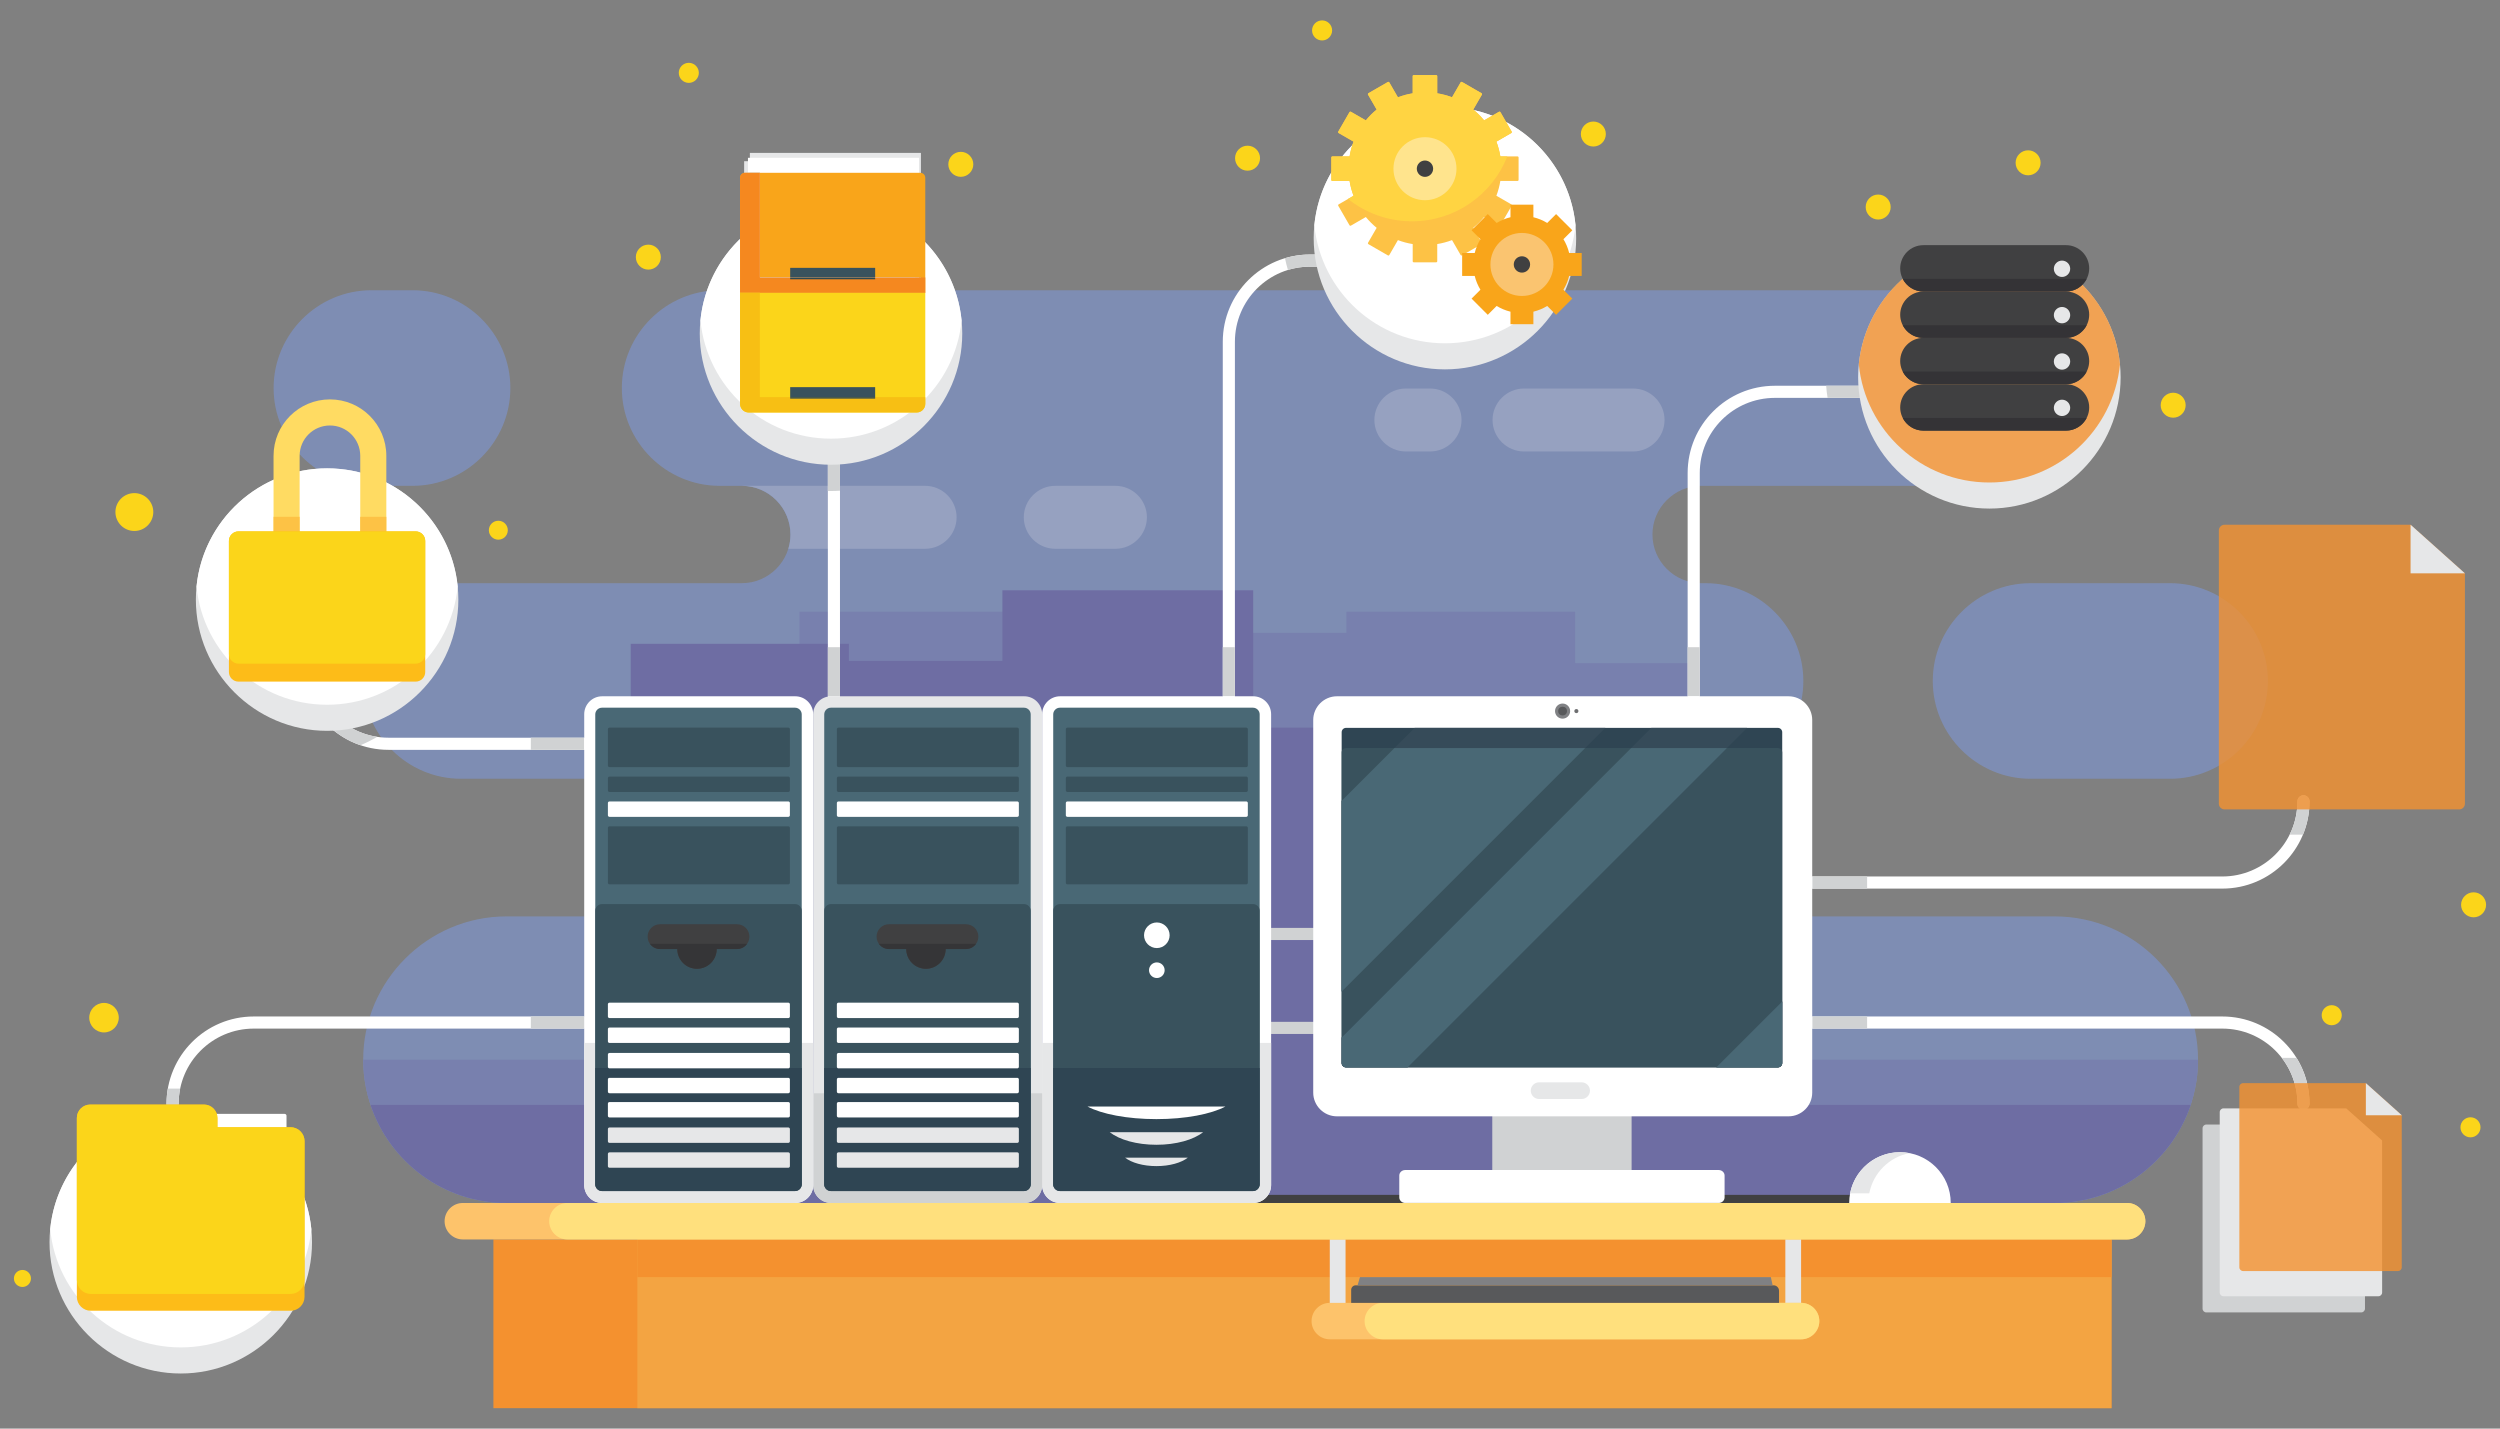 <?xml version="1.0" encoding="utf-8"?>
<!-- Generator: Adobe Illustrator 16.0.0, SVG Export Plug-In . SVG Version: 6.00 Build 0)  -->
<!DOCTYPE svg PUBLIC "-//W3C//DTD SVG 1.1//EN" "http://www.w3.org/Graphics/SVG/1.1/DTD/svg11.dtd">
<svg version="1.1" xmlns="http://www.w3.org/2000/svg" xmlns:xlink="http://www.w3.org/1999/xlink" x="0px" y="0px" width="350px"
	 height="200px" viewBox="0 0 350 200" enable-background="new 0 0 350 200" xml:space="preserve">
<rect x="0" y="0" width="350" height="200" fill="#808080" stroke="none"/>
<g id="BACKGROUND">
</g>
<g id="OBJECTS">
	<g>
		<path fill-rule="evenodd" clip-rule="evenodd" fill="#7E8DB3" d="M238.157,81.645c-3.747,0-6.813-3.066-6.813-6.814l0,0
			c0-3.747,3.066-6.814,6.813-6.814h36.833c7.531,0,13.69-6.161,13.69-13.691l0,0c0-7.53-6.159-13.691-13.69-13.691H100.749
			c-7.53,0-13.691,6.161-13.691,13.691l0,0c0,7.53,6.161,13.691,13.691,13.691h3.104c3.748,0,6.814,3.067,6.814,6.814l0,0
			c0,3.748-3.066,6.814-6.814,6.814H64.538c-7.53,0-13.691,6.162-13.691,13.691l0,0c0,7.53,6.161,13.691,13.691,13.691h21.58
			c5.299,0,9.634,4.336,9.634,9.634l0,0c0,5.299-4.335,9.635-9.634,9.635H70.907c-11.033,0-20.061,9.026-20.061,20.061l0,0
			c0,11.033,9.027,20.061,20.061,20.061h216.757c11.034,0,20.061-9.027,20.061-20.061l0,0c0-11.034-9.026-20.061-20.061-20.061
			h-62.146c-5.298,0-9.634-4.336-9.634-9.635l0,0c0-5.298,4.336-9.634,9.634-9.634h13.258c7.53,0,13.691-6.161,13.691-13.691l0,0
			c0-7.529-6.161-13.691-13.691-13.691H238.157z"/>
		<path fill-rule="evenodd" clip-rule="evenodd" fill="#96A1C0" d="M103.856,68.016c3.746,0.001,6.812,3.067,6.812,6.814l0,0
			c0,0.694-0.105,1.366-0.301,1.999h19.151c2.423,0,4.405-1.983,4.405-4.407l0,0c0-2.423-1.982-4.406-4.405-4.406h-25.659H103.856
			L103.856,68.016z M147.737,68.016h8.424c2.424,0,4.406,1.983,4.406,4.406l0,0c0,2.424-1.983,4.407-4.406,4.407h-8.424
			c-2.423,0-4.406-1.983-4.406-4.407l0,0C143.331,69.999,145.313,68.016,147.737,68.016z"/>
		<path fill-rule="evenodd" clip-rule="evenodd" fill="#7880AE" d="M111.923,85.631h40.299v39.875h-40.299V85.631L111.923,85.631z
			 M50.847,148.356c0,11.033,9.027,20.061,20.061,20.061h216.757c11.034,0,20.061-9.027,20.061-20.061H50.847L50.847,148.356z
			 M220.521,92.842h17.446v29.519h-17.446v5.903h-28v5.302h-21.332V88.6h17.303v-2.969h32.029V92.842z"/>
		<rect x="69.077" y="173.521" fill-rule="evenodd" clip-rule="evenodd" fill="#F4912F" width="226.53" height="23.623"/>
		<rect x="89.228" y="173.521" fill-rule="evenodd" clip-rule="evenodd" fill="#F3A442" width="206.38" height="23.623"/>
		<rect x="89.228" y="173.521" fill-rule="evenodd" clip-rule="evenodd" fill="#F4912F" width="206.38" height="5.277"/>
		<path fill-rule="evenodd" clip-rule="evenodd" fill="#FFFFFF" d="M311.119,122.708c2.903,0,5.534-1.178,7.438-3.082
			c1.904-1.903,3.082-4.533,3.082-7.439c0-0.467,0.379-0.848,0.848-0.848s0.849,0.381,0.849,0.848c0,3.375-1.367,6.429-3.578,8.64
			s-5.266,3.578-8.639,3.578h-82.468c-0.468,0-0.849-0.379-0.849-0.848s0.381-0.849,0.849-0.849H311.119z"/>
		<rect x="253.711" y="122.708" fill-rule="evenodd" clip-rule="evenodd" fill="#D0D2D3" width="7.684" height="1.696"/>
		<path fill-rule="evenodd" clip-rule="evenodd" fill="#D0D2D3" d="M320.55,116.854c0.697-1.406,1.09-2.991,1.09-4.668
			c0-0.467,0.379-0.848,0.848-0.848s0.849,0.381,0.849,0.848c0,1.653-0.329,3.23-0.924,4.668H320.55z"/>
		<path fill-rule="evenodd" clip-rule="evenodd" fill="#FFFFFF" d="M311.119,142.307c3.373,0,6.428,1.367,8.639,3.578
			s3.578,5.266,3.578,8.639c0,0.47-0.38,0.849-0.849,0.849s-0.848-0.379-0.848-0.849c0-2.904-1.178-5.536-3.082-7.438
			s-4.535-3.082-7.438-3.082h-82.468c-0.468,0-0.849-0.379-0.849-0.848s0.381-0.849,0.849-0.849H311.119z"/>
		<rect x="253.711" y="142.307" fill-rule="evenodd" clip-rule="evenodd" fill="#D0D2D3" width="7.684" height="1.696"/>
		<path fill-rule="evenodd" clip-rule="evenodd" fill="#D0D2D3" d="M321.515,148.104c1.154,1.865,1.821,4.065,1.821,6.42
			c0,0.47-0.38,0.849-0.849,0.849s-0.848-0.379-0.848-0.849c0-2.417-0.816-4.643-2.187-6.42H321.515z"/>
		<path fill-rule="evenodd" clip-rule="evenodd" fill="#7E8DB3" d="M284.279,109.027h19.541c7.531,0,13.692-6.161,13.692-13.691l0,0
			c0-7.529-6.161-13.691-13.692-13.691h-19.541c-7.529,0-13.69,6.162-13.69,13.691l0,0
			C270.589,102.866,276.75,109.027,284.279,109.027z"/>
		<path fill-rule="evenodd" clip-rule="evenodd" fill="#6E6DA3" d="M51.876,154.684c2.665,7.957,10.206,13.733,19.031,13.733h17.392
			h80.882l0,0h39.311l0,0h79.173c8.824,0,16.366-5.776,19.032-13.733h-98.205v-52.816H175.45V82.635h-35.115v9.898h-21.493v-2.404
			H88.299v64.555H51.876z"/>
		<path fill-rule="evenodd" clip-rule="evenodd" fill="#7E8DB3" d="M51.995,68.016h5.765c7.53,0,13.691-6.161,13.691-13.691l0,0
			c0-7.53-6.161-13.691-13.691-13.691h-5.765c-7.53,0-13.69,6.161-13.69,13.691l0,0C38.305,61.854,44.465,68.016,51.995,68.016z"/>
		<rect x="176.929" y="129.907" fill-rule="evenodd" clip-rule="evenodd" fill="#D0D2D3" width="8.854" height="1.697"/>
		<rect x="176.929" y="143.058" fill-rule="evenodd" clip-rule="evenodd" fill="#D0D2D3" width="8.854" height="1.697"/>
		<path fill-rule="evenodd" clip-rule="evenodd" fill="#E6E7E8" d="M25.308,192.291c10.119,0,18.374-8.256,18.374-18.375
			c0-10.12-8.255-18.373-18.374-18.373s-18.374,8.253-18.374,18.373C6.934,184.035,15.188,192.291,25.308,192.291z"/>
		<path fill-rule="evenodd" clip-rule="evenodd" fill="#FFFFFF" d="M25.308,155.543c9.531,0,17.367,7.258,18.283,16.548
			c-0.916,9.29-8.752,16.547-18.283,16.547S7.94,181.381,7.024,172.091C7.94,162.801,15.776,155.543,25.308,155.543z"/>
		<path fill-rule="evenodd" clip-rule="evenodd" fill="#FFFFFF" d="M248.488,54.006h30.591c0.469,0,0.848,0.38,0.848,0.849
			c0,0.468-0.379,0.849-0.848,0.849h-30.591c-2.904,0-5.535,1.178-7.438,3.081s-3.082,4.534-3.082,7.438v56.138
			c0,0.469-0.38,0.848-0.849,0.848s-0.849-0.379-0.849-0.848V66.223c0-3.373,1.368-6.427,3.58-8.638
			C242.06,55.374,245.114,54.006,248.488,54.006z"/>
		<path fill-rule="evenodd" clip-rule="evenodd" fill="#D0D2D3" d="M255.662,54.006h23.417c0.469,0,0.848,0.38,0.848,0.849
			c0,0.468-0.379,0.849-0.848,0.849h-23.216C255.771,55.146,255.703,54.579,255.662,54.006z"/>
		<rect x="236.271" y="90.606" fill-rule="evenodd" clip-rule="evenodd" fill="#D0D2D3" width="1.697" height="6.874"/>
		<path fill-rule="evenodd" clip-rule="evenodd" fill="#FFFFFF" d="M172.887,103.986c0,0.47-0.382,0.849-0.85,0.849
			c-0.469,0-0.848-0.379-0.848-0.849V47.85c0-3.373,1.367-6.428,3.578-8.639s5.266-3.578,8.639-3.578h14.371
			c0.468,0,0.848,0.38,0.848,0.848c0,0.469-0.38,0.849-0.848,0.849h-14.371c-2.905,0-5.535,1.178-7.439,3.081
			c-1.903,1.903-3.08,4.534-3.08,7.439V103.986z"/>
		<path fill-rule="evenodd" clip-rule="evenodd" fill="#D0D2D3" d="M179.896,36.144c1.111-0.333,2.291-0.511,3.51-0.511h14.371
			c0.468,0,0.848,0.38,0.848,0.848c0,0.469-0.38,0.849-0.848,0.849h-14.371c-1.076,0-2.117,0.162-3.096,0.463
			C180.148,37.253,180.01,36.703,179.896,36.144z"/>
		<rect x="171.189" y="90.606" fill-rule="evenodd" clip-rule="evenodd" fill="#D0D2D3" width="1.697" height="6.874"/>
		<path fill-rule="evenodd" clip-rule="evenodd" fill="#FFFFFF" d="M117.597,103.704c0,0.469-0.38,0.849-0.849,0.849
			s-0.849-0.38-0.849-0.849V56.192c0-0.469,0.38-0.849,0.849-0.849s0.849,0.38,0.849,0.849V103.704z"/>
		<path fill-rule="evenodd" clip-rule="evenodd" fill="#D0D2D3" d="M115.899,68.735V56.192c0-0.469,0.38-0.849,0.849-0.849
			s0.849,0.38,0.849,0.849v12.506c-0.415,0.027-0.834,0.043-1.256,0.043C116.193,68.741,116.046,68.739,115.899,68.735z"/>
		<rect x="115.899" y="90.606" fill-rule="evenodd" clip-rule="evenodd" fill="#D0D2D3" width="1.697" height="6.874"/>
		<path fill-rule="evenodd" clip-rule="evenodd" fill="#FFFFFF" d="M54.389,104.977c-3.373,0-6.428-1.367-8.639-3.578
			s-3.578-5.266-3.578-8.64c0-0.468,0.38-0.849,0.849-0.849c0.468,0,0.848,0.381,0.848,0.849c0,2.905,1.178,5.536,3.082,7.438
			c1.903,1.905,4.534,3.082,7.438,3.082H101.9c0.469,0,0.849,0.38,0.849,0.85c0,0.469-0.38,0.848-0.849,0.848H54.389z"/>
		<path fill-rule="evenodd" clip-rule="evenodd" fill="#D0D2D3" d="M50.459,104.33c-1.793-0.608-3.399-1.622-4.709-2.932
			c-2.211-2.211-3.578-5.266-3.578-8.64c0-0.468,0.38-0.849,0.849-0.849c0.468,0,0.848,0.381,0.848,0.849
			c0,2.905,1.178,5.536,3.082,7.438c1.55,1.552,3.583,2.62,5.854,2.964C52.055,103.604,51.271,103.995,50.459,104.33z"/>
		<rect x="74.317" y="103.279" fill-rule="evenodd" clip-rule="evenodd" fill="#D0D2D3" width="7.473" height="1.697"/>
		<path fill-rule="evenodd" clip-rule="evenodd" fill="#FFFFFF" d="M98.031,142.307c0.469,0,0.848,0.38,0.848,0.849
			s-0.379,0.848-0.848,0.848H35.529c-2.904,0-5.535,1.18-7.438,3.082s-3.081,4.534-3.081,7.438c0,0.47-0.38,0.849-0.849,0.849
			s-0.849-0.379-0.849-0.849c0-3.373,1.368-6.428,3.579-8.639s5.265-3.578,8.638-3.578H98.031z"/>
		<path fill-rule="evenodd" clip-rule="evenodd" fill="#D0D2D3" d="M308.887,157.434h17.185l5.024,4.495v21.283
			c0,0.291-0.238,0.528-0.528,0.528h-21.681c-0.292,0-0.529-0.237-0.529-0.528v-25.248
			C308.357,157.672,308.595,157.434,308.887,157.434z"/>
		<path fill-rule="evenodd" clip-rule="evenodd" fill="#E6E7E8" d="M311.289,155.172h17.187l5.023,4.495v21.282
			c0,0.291-0.238,0.529-0.529,0.529h-21.681c-0.29,0-0.528-0.238-0.528-0.529V155.7C310.761,155.41,310.999,155.172,311.289,155.172
			z"/>
		<path fill-rule="evenodd" clip-rule="evenodd" fill="#E6E7E8" d="M202.291,51.713c10.119,0,18.373-8.253,18.373-18.374
			c0-10.119-8.254-18.373-18.373-18.373c-10.121,0-18.375,8.254-18.375,18.373C183.916,43.46,192.17,51.713,202.291,51.713z"/>
		<path fill-rule="evenodd" clip-rule="evenodd" fill="#FFFFFF" d="M202.291,14.966c9.53,0,17.366,7.258,18.282,16.548
			c-0.916,9.29-8.752,16.548-18.282,16.548c-9.532,0-17.368-7.258-18.284-16.548C184.923,22.224,192.759,14.966,202.291,14.966z"/>
		<rect x="186.17" y="172.604" fill-rule="evenodd" clip-rule="evenodd" fill="#E6E7E8" width="2.207" height="14.75"/>
		<rect x="249.948" y="172.604" fill-rule="evenodd" clip-rule="evenodd" fill="#E6E7E8" width="2.205" height="14.75"/>
		<rect x="165.351" y="167.279" fill-rule="evenodd" clip-rule="evenodd" fill="#404041" width="96.556" height="1.138"/>
		<path fill-rule="evenodd" clip-rule="evenodd" fill="#D0D2D3" d="M209.109,150.761h19.123c0.106,0,0.192,0.086,0.192,0.191v14.648
			c0,0.105-0.086,0.193-0.192,0.193h-19.123c-0.105,0-0.191-0.088-0.191-0.193v-14.648
			C208.918,150.847,209.004,150.761,209.109,150.761z"/>
		<path fill-rule="evenodd" clip-rule="evenodd" fill="#FFFFFF" d="M187.168,97.48h63.228c1.823,0,3.315,1.492,3.315,3.316v52.174
			c0,1.824-1.492,3.316-3.315,3.316h-63.228c-1.823,0-3.316-1.492-3.316-3.316v-52.174C183.852,98.973,185.345,97.48,187.168,97.48z
			"/>
		<path fill-rule="evenodd" clip-rule="evenodd" fill="#2F4553" d="M188.439,101.902h60.463c0.335,0,0.609,0.274,0.609,0.607v46.316
			c0,0.333-0.274,0.606-0.609,0.606h-60.463c-0.335,0-0.607-0.273-0.607-0.606V102.51
			C187.832,102.177,188.104,101.902,188.439,101.902z"/>
		<path fill-rule="evenodd" clip-rule="evenodd" fill="#364B59" d="M198.049,101.902h26.698l-36.915,36.915v-26.696L198.049,101.902
			L198.049,101.902z M231.186,101.902l-43.354,43.354v3.569c0,0.333,0.272,0.606,0.607,0.606h8.619l47.53-47.53H231.186
			L231.186,101.902z M249.512,140.211v8.615c0,0.333-0.274,0.606-0.609,0.606h-8.615L249.512,140.211z"/>
		<path fill-rule="evenodd" clip-rule="evenodd" fill="#39525D" d="M249.512,105.339v43.487c0,0.333-0.274,0.606-0.609,0.606
			h-60.463c-0.335,0-0.607-0.273-0.607-0.606v-43.487c0-0.335,0.272-0.607,0.607-0.607h60.463
			C249.237,104.731,249.512,105.004,249.512,105.339z"/>
		<path fill-rule="evenodd" clip-rule="evenodd" fill="#496875" d="M249.512,140.211v8.615c0,0.333-0.274,0.606-0.609,0.606h-8.615
			L249.512,140.211L249.512,140.211z M197.059,149.433l44.702-44.701h-13.402l-40.526,40.525v3.569c0,0.333,0.272,0.606,0.607,0.606
			H197.059L197.059,149.433z M187.832,138.817v-26.696l7.39-7.39h26.696L187.832,138.817z"/>
		<path fill-rule="evenodd" clip-rule="evenodd" fill="#FFFFFF" d="M196.729,163.804h43.886c0.455,0,0.827,0.349,0.827,0.773v3.066
			c0,0.426-0.372,0.773-0.827,0.773h-43.886c-0.456,0-0.829-0.348-0.829-0.773v-3.066
			C195.899,164.152,196.272,163.804,196.729,163.804z"/>
		<path fill-rule="evenodd" clip-rule="evenodd" fill="#E6E7E8" d="M215.475,151.524h5.952c0.642,0,1.169,0.526,1.169,1.17l0,0
			c0,0.643-0.527,1.169-1.169,1.169h-5.952c-0.643,0-1.169-0.526-1.169-1.169l0,0C214.306,152.051,214.832,151.524,215.475,151.524z
			"/>
		<circle fill-rule="evenodd" clip-rule="evenodd" fill="#808184" cx="218.762" cy="99.554" r="1.058"/>
		<circle fill-rule="evenodd" clip-rule="evenodd" fill="#6D6E70" cx="220.693" cy="99.553" r="0.286"/>
		<circle fill-rule="evenodd" clip-rule="evenodd" fill="#58595B" cx="218.762" cy="99.553" r="0.616"/>
		<path fill-rule="evenodd" clip-rule="evenodd" fill="#FFFFFF" d="M148.408,97.48h27.042c1.379,0,2.507,1.129,2.507,2.509v65.92
			c0,1.38-1.128,2.508-2.507,2.508h-27.042c-1.379,0-2.507-1.128-2.507-2.508v-65.92C145.901,98.609,147.029,97.48,148.408,97.48z"
			/>
		<path fill-rule="evenodd" clip-rule="evenodd" fill="#E6E7E8" d="M177.957,146.011v19.898c0,1.38-1.128,2.508-2.507,2.508h-27.042
			c-1.379,0-2.507-1.128-2.507-2.508v-19.898H177.957z"/>
		<path fill-rule="evenodd" clip-rule="evenodd" fill="#496875" d="M148.389,99.077h27.026c0.516,0,0.939,0.422,0.939,0.939v65.714
			c0,0.517-0.424,0.938-0.939,0.938h-27.026c-0.517,0-0.939-0.422-0.939-0.938v-65.714
			C147.449,99.499,147.872,99.077,148.389,99.077z"/>
		<path fill-rule="evenodd" clip-rule="evenodd" fill="#39525D" d="M176.354,127.509v38.301c0,0.517-0.424,0.939-0.939,0.939
			h-27.026c-0.517,0-0.939-0.423-0.939-0.939v-38.301c0-0.517,0.423-0.938,0.939-0.938h27.026
			C175.931,126.57,176.354,126.992,176.354,127.509z"/>
		<path fill-rule="evenodd" clip-rule="evenodd" fill="#2F4553" d="M176.354,149.519v16.291c0,0.517-0.424,0.939-0.939,0.939
			h-27.026c-0.517,0-0.939-0.423-0.939-0.939v-16.291H176.354z"/>
		<path fill-rule="evenodd" clip-rule="evenodd" fill="#39525D" d="M149.438,101.867h25.037c0.121,0,0.222,0.1,0.222,0.222v5.085
			c0,0.122-0.101,0.221-0.222,0.221h-25.037c-0.122,0-0.222-0.099-0.222-0.221v-5.085
			C149.217,101.967,149.316,101.867,149.438,101.867z"/>
		<path fill-rule="evenodd" clip-rule="evenodd" fill="#39525D" d="M149.438,108.721h25.037c0.121,0,0.222,0.1,0.222,0.222v1.713
			c0,0.122-0.101,0.221-0.222,0.221h-25.037c-0.122,0-0.222-0.099-0.222-0.221v-1.713
			C149.217,108.82,149.316,108.721,149.438,108.721z"/>
		<path fill-rule="evenodd" clip-rule="evenodd" fill="#39525D" d="M149.438,123.81h25.037c0.121,0,0.222-0.1,0.222-0.222v-7.682
			c0-0.122-0.101-0.221-0.222-0.221h-25.037c-0.122,0-0.222,0.099-0.222,0.221v7.682C149.217,123.71,149.316,123.81,149.438,123.81z
			"/>
		<path fill-rule="evenodd" clip-rule="evenodd" fill="#FFFFFF" d="M149.438,114.358h25.037c0.121,0,0.222-0.1,0.222-0.221v-1.713
			c0-0.122-0.101-0.222-0.222-0.222h-25.037c-0.122,0-0.222,0.1-0.222,0.222v1.713C149.217,114.259,149.316,114.358,149.438,114.358
			z"/>
		<path fill-rule="evenodd" clip-rule="evenodd" fill="#FFFFFF" d="M265.996,161.309c3.925,0,7.107,3.184,7.107,7.108h-14.217
			C258.887,164.492,262.069,161.309,265.996,161.309z"/>
		<path fill-rule="evenodd" clip-rule="evenodd" fill="#E6E7E8" d="M265.996,161.309c0.458,0,0.906,0.044,1.341,0.127
			c-2.847,0.543-5.091,2.783-5.64,5.627h-2.682C259.648,163.784,262.533,161.309,265.996,161.309z"/>
		<path fill-rule="evenodd" clip-rule="evenodd" fill="#FDC36B" d="M64.795,168.417h233.003c1.403,0,2.552,1.148,2.552,2.553l0,0
			c0,1.403-1.148,2.552-2.552,2.552H64.795c-1.403,0-2.552-1.148-2.552-2.552l0,0C62.243,169.565,63.392,168.417,64.795,168.417z"/>
		<path fill-rule="evenodd" clip-rule="evenodd" fill="#FFE07D" d="M79.438,168.417h218.359c1.403,0,2.552,1.148,2.552,2.553l0,0
			c0,1.403-1.148,2.552-2.552,2.552H79.438c-1.403,0-2.552-1.148-2.552-2.552l0,0C76.887,169.565,78.035,168.417,79.438,168.417z"/>
		<path fill-rule="evenodd" clip-rule="evenodd" fill="#FFFFFF" d="M161.956,132.73c0.987,0,1.793-0.806,1.793-1.792
			c0-0.987-0.806-1.793-1.793-1.793c-0.986,0-1.792,0.806-1.792,1.793C160.164,131.925,160.97,132.73,161.956,132.73z"/>
		<circle fill-rule="evenodd" clip-rule="evenodd" fill="#FFFFFF" cx="161.956" cy="135.83" r="1.094"/>
		<path fill-rule="evenodd" clip-rule="evenodd" fill="#E6E7E8" d="M166.299,162.069c-0.899,0.711-2.532,1.186-4.397,1.186
			c-1.864,0-3.498-0.475-4.396-1.186H166.299z"/>
		<path fill-rule="evenodd" clip-rule="evenodd" fill="#E6E7E8" d="M168.439,158.507c-1.338,1.057-3.766,1.762-6.538,1.762
			s-5.199-0.705-6.538-1.762H168.439z"/>
		<path fill-rule="evenodd" clip-rule="evenodd" fill="#FFFFFF" d="M171.56,154.912c-1.976,1.056-5.563,1.764-9.658,1.764
			s-7.682-0.708-9.657-1.764H171.56z"/>
		<path fill-rule="evenodd" clip-rule="evenodd" fill="#FDC36B" d="M186.17,182.399h65.983c1.403,0,2.552,1.148,2.552,2.552l0,0
			c0,1.403-1.149,2.552-2.552,2.552H186.17c-1.403,0-2.551-1.148-2.551-2.552l0,0C183.619,183.548,184.767,182.399,186.17,182.399z"
			/>
		<path fill-rule="evenodd" clip-rule="evenodd" fill="#FFE07D" d="M193.595,182.399h58.559c1.403,0,2.552,1.148,2.552,2.552l0,0
			c0,1.403-1.149,2.552-2.552,2.552h-58.559c-1.404,0-2.552-1.148-2.552-2.552l0,0C191.043,183.548,192.19,182.399,193.595,182.399z
			"/>
		<path fill-rule="evenodd" clip-rule="evenodd" fill="#58595B" d="M189.165,182.399h59.898v-1.691c0-0.42-0.344-0.764-0.763-0.764
			h-58.5c-0.35,0-0.636,0.286-0.636,0.637V182.399z"/>
		<polygon fill-rule="evenodd" clip-rule="evenodd" fill="#808184" points="190.395,178.799 247.918,178.799 248.173,179.944 
			190.056,179.944 		"/>
		<path opacity="0.8" fill-rule="evenodd" clip-rule="evenodd" fill="#F4912F" d="M311.441,73.461h26.037l7.61,6.811v32.246
			c0,0.441-0.359,0.802-0.801,0.802h-32.847c-0.441,0-0.802-0.36-0.802-0.802V74.263C310.64,73.822,311,73.461,311.441,73.461z"/>
		<polygon fill-rule="evenodd" clip-rule="evenodd" fill="#E6E7E8" points="345.089,80.271 337.479,80.271 337.479,73.461 		"/>
		<g>
			<path fill-rule="evenodd" clip-rule="evenodd" fill="#FDC245" d="M201.214,13.065c0.716,0.116,1.409,0.303,2.07,0.554
				l1.203-2.084c0.04-0.07,0.131-0.096,0.202-0.054l2.719,1.569c0.072,0.04,0.096,0.132,0.055,0.202l-1.204,2.087
				c0.554,0.453,1.062,0.961,1.515,1.515l2.087-1.204c0.07-0.041,0.162-0.017,0.202,0.055l1.569,2.718
				c0.041,0.071,0.017,0.162-0.054,0.203l-2.084,1.203c0.25,0.661,0.438,1.354,0.554,2.07h2.406c0.083,0,0.149,0.067,0.149,0.148
				v3.14c0,0.081-0.066,0.148-0.149,0.148h-2.407c-0.115,0.717-0.303,1.409-0.553,2.07l2.084,1.203
				c0.07,0.041,0.095,0.132,0.054,0.203l-1.569,2.719c-0.04,0.07-0.132,0.095-0.202,0.054l-2.087-1.204
				c-0.453,0.554-0.961,1.063-1.515,1.515l1.204,2.087c0.041,0.07,0.018,0.162-0.055,0.203l-2.719,1.568
				c-0.071,0.042-0.162,0.017-0.202-0.054l-1.203-2.084c-0.661,0.251-1.354,0.438-2.07,0.554v2.407c0,0.082-0.068,0.148-0.148,0.148
				h-3.14c-0.082,0-0.148-0.066-0.148-0.148V34.17c-0.717-0.116-1.41-0.303-2.07-0.554l-1.204,2.084
				c-0.04,0.07-0.132,0.096-0.203,0.054l-2.718-1.568c-0.071-0.041-0.096-0.133-0.055-0.203l1.205-2.087
				c-0.554-0.453-1.063-0.961-1.516-1.515l-2.086,1.204c-0.07,0.041-0.161,0.017-0.203-0.054l-1.569-2.719
				c-0.041-0.071-0.017-0.162,0.055-0.203l2.084-1.203c-0.252-0.66-0.439-1.354-0.554-2.07h-2.408c-0.081,0-0.148-0.067-0.148-0.148
				v-3.14c0-0.081,0.067-0.148,0.148-0.148h2.408c0.114-0.716,0.302-1.409,0.554-2.07l-2.084-1.203
				c-0.071-0.041-0.096-0.132-0.055-0.203l1.569-2.718c0.042-0.071,0.133-0.096,0.203-0.055l2.086,1.204
				c0.453-0.554,0.962-1.062,1.516-1.515l-1.205-2.087c-0.041-0.07-0.017-0.162,0.055-0.202l2.718-1.569
				c0.071-0.042,0.163-0.017,0.203,0.054l1.204,2.084c0.66-0.251,1.354-0.438,2.07-0.554v-2.407c0-0.082,0.066-0.148,0.148-0.148
				h3.14c0.08,0,0.148,0.066,0.148,0.148V13.065z"/>
			<path fill-rule="evenodd" clip-rule="evenodd" fill="#FFE48D" d="M199.496,28.029c2.43,0,4.411-1.981,4.411-4.411
				c0-2.431-1.981-4.412-4.411-4.412s-4.412,1.981-4.412,4.412C195.084,26.048,197.066,28.029,199.496,28.029z"/>
			<path fill-rule="evenodd" clip-rule="evenodd" fill="#404041" d="M199.496,24.763c0.629,0,1.145-0.515,1.145-1.145
				c0-0.631-0.516-1.146-1.145-1.146c-0.632,0-1.146,0.515-1.146,1.146C198.35,24.248,198.864,24.763,199.496,24.763z"/>
			<path fill-rule="evenodd" clip-rule="evenodd" fill="#F9A51A" d="M214.674,30.413c0.693,0.168,1.344,0.44,1.935,0.802
				l1.244-1.243l2.27,2.27l-1.244,1.243c0.361,0.591,0.636,1.241,0.802,1.934h1.757v3.209h-1.757
				c-0.168,0.692-0.44,1.344-0.802,1.935l1.244,1.243l-2.27,2.27l-1.244-1.243c-0.591,0.361-1.241,0.635-1.935,0.802v1.757h-3.208
				v-1.757c-0.692-0.168-1.343-0.44-1.935-0.802l-1.243,1.243l-2.269-2.27l1.242-1.243c-0.361-0.591-0.634-1.242-0.802-1.935h-1.758
				v-3.209h1.758c0.168-0.692,0.44-1.343,0.802-1.934l-1.242-1.243l2.269-2.27l1.243,1.243c0.592-0.361,1.242-0.634,1.935-0.802
				v-1.758h3.208V30.413z"/>
			<path fill-rule="evenodd" clip-rule="evenodd" fill="#FAC470" d="M213.071,41.435c2.43,0,4.411-1.981,4.411-4.411
				s-1.981-4.413-4.411-4.413c-2.432,0-4.413,1.983-4.413,4.413S210.64,41.435,213.071,41.435z"/>
			<circle fill-rule="evenodd" clip-rule="evenodd" fill="#404041" cx="213.071" cy="37.023" r="1.145"/>
		</g>
		<g>
			<path fill-rule="evenodd" clip-rule="evenodd" fill="#FFD442" d="M201.214,13.065c0.716,0.116,1.409,0.303,2.07,0.554
				l1.203-2.084c0.04-0.07,0.131-0.096,0.202-0.054l2.719,1.569c0.072,0.04,0.096,0.132,0.055,0.202l-1.204,2.087
				c0.554,0.453,1.062,0.961,1.515,1.515l2.087-1.204c0.07-0.041,0.162-0.017,0.202,0.055l1.569,2.718
				c0.041,0.071,0.017,0.162-0.054,0.203l-2.084,1.203c0.25,0.661,0.438,1.354,0.554,2.07h0.979
				c-2.099,5.32-7.286,9.084-13.353,9.084c-3.384,0-6.494-1.173-8.949-3.132l0.771-0.445c-0.252-0.66-0.439-1.354-0.554-2.07h-2.408
				c-0.081,0-0.148-0.067-0.148-0.148v-3.14c0-0.081,0.067-0.148,0.148-0.148h2.408c0.114-0.716,0.302-1.409,0.554-2.07
				l-2.084-1.203c-0.071-0.041-0.096-0.132-0.055-0.203l1.569-2.718c0.042-0.071,0.133-0.096,0.203-0.055l2.086,1.204
				c0.453-0.554,0.962-1.062,1.516-1.515l-1.205-2.087c-0.041-0.07-0.017-0.162,0.055-0.202l2.718-1.569
				c0.071-0.042,0.163-0.017,0.203,0.054l1.204,2.084c0.66-0.251,1.354-0.438,2.07-0.554v-2.407c0-0.082,0.066-0.148,0.148-0.148
				h3.14c0.08,0,0.148,0.066,0.148,0.148V13.065z"/>
			<circle fill-rule="evenodd" clip-rule="evenodd" fill="#FFE48D" cx="199.496" cy="23.618" r="4.412"/>
			<circle fill-rule="evenodd" clip-rule="evenodd" fill="#404041" cx="199.496" cy="23.618" r="1.145"/>
		</g>
		<path fill-rule="evenodd" clip-rule="evenodd" fill="#E6E7E8" d="M116.354,97.48h27.041c1.379,0,2.507,1.129,2.507,2.509v65.92
			c0,1.38-1.128,2.508-2.507,2.508h-27.041c-1.379,0-2.508-1.128-2.508-2.508v-65.92C113.846,98.609,114.975,97.48,116.354,97.48z"
			/>
		<path fill-rule="evenodd" clip-rule="evenodd" fill="#D0D2D3" d="M145.901,153.053v12.856c0,1.38-1.128,2.508-2.507,2.508h-27.041
			c-1.379,0-2.508-1.128-2.508-2.508v-12.856H145.901z"/>
		<path fill-rule="evenodd" clip-rule="evenodd" fill="#496875" d="M116.333,99.077h27.026c0.517,0,0.939,0.422,0.939,0.939v65.714
			c0,0.517-0.423,0.938-0.939,0.938h-27.026c-0.518,0-0.94-0.422-0.94-0.938v-65.714C115.393,99.499,115.815,99.077,116.333,99.077z
			"/>
		<path fill-rule="evenodd" clip-rule="evenodd" fill="#39525D" d="M144.299,127.509v38.301c0,0.517-0.423,0.939-0.939,0.939
			h-27.026c-0.518,0-0.94-0.423-0.94-0.939v-38.301c0-0.517,0.423-0.938,0.94-0.938h27.026
			C143.876,126.57,144.299,126.992,144.299,127.509z"/>
		<path fill-rule="evenodd" clip-rule="evenodd" fill="#2F4553" d="M144.299,149.519v16.291c0,0.516-0.422,0.938-0.937,0.939H116.33
			c-0.516-0.001-0.938-0.423-0.938-0.939v-16.291H144.299z"/>
		<path fill-rule="evenodd" clip-rule="evenodd" fill="#39525D" d="M117.383,101.867h25.036c0.122,0,0.222,0.1,0.222,0.222v5.085
			c0,0.122-0.1,0.221-0.222,0.221h-25.036c-0.121,0-0.222-0.099-0.222-0.221v-5.085
			C117.161,101.967,117.262,101.867,117.383,101.867z"/>
		<path fill-rule="evenodd" clip-rule="evenodd" fill="#39525D" d="M117.383,108.721h25.036c0.122,0,0.222,0.1,0.222,0.222v1.713
			c0,0.122-0.1,0.221-0.222,0.221h-25.036c-0.121,0-0.222-0.099-0.222-0.221v-1.713C117.161,108.82,117.262,108.721,117.383,108.721
			z"/>
		<path fill-rule="evenodd" clip-rule="evenodd" fill="#39525D" d="M117.383,123.81h25.036c0.122,0,0.222-0.1,0.222-0.222v-7.682
			c0-0.122-0.1-0.221-0.222-0.221h-25.036c-0.121,0-0.222,0.099-0.222,0.221v7.682C117.161,123.71,117.262,123.81,117.383,123.81z"
			/>
		<path fill-rule="evenodd" clip-rule="evenodd" fill="#FFFFFF" d="M117.383,114.358h25.036c0.122,0,0.222-0.1,0.222-0.221v-1.713
			c0-0.122-0.1-0.222-0.222-0.222h-25.036c-0.121,0-0.222,0.1-0.222,0.222v1.713C117.161,114.259,117.262,114.358,117.383,114.358z"
			/>
		<path fill-rule="evenodd" clip-rule="evenodd" fill="#404041" d="M132.391,132.868c0,1.523-1.234,2.759-2.757,2.759
			c-1.523,0-2.758-1.235-2.758-2.759h-2.417c-0.958,0-1.74-0.782-1.74-1.737l0,0c0-0.958,0.782-1.74,1.74-1.74h10.774
			c0.957,0,1.739,0.782,1.739,1.74l0,0c0,0.955-0.782,1.737-1.739,1.737H132.391z"/>
		<path fill-rule="evenodd" clip-rule="evenodd" fill="#353537" d="M132.391,132.868c0,1.523-1.234,2.759-2.757,2.759
			c-1.523,0-2.758-1.235-2.758-2.759h-2.417c-0.583,0-1.102-0.29-1.418-0.732h13.609c-0.315,0.442-0.834,0.732-1.417,0.732H132.391z
			"/>
		<path fill-rule="evenodd" clip-rule="evenodd" fill="#FFFFFF" d="M84.298,97.48h27.04c1.38,0,2.508,1.129,2.508,2.509v65.92
			c0,1.38-1.128,2.508-2.508,2.508h-27.04c-1.38,0-2.508-1.128-2.508-2.508v-65.92C81.79,98.609,82.918,97.48,84.298,97.48z"/>
		<path fill-rule="evenodd" clip-rule="evenodd" fill="#E6E7E8" d="M113.846,146.011v19.898c0,1.38-1.128,2.508-2.508,2.508h-27.04
			c-1.38,0-2.508-1.128-2.508-2.508v-19.898H113.846z"/>
		<path fill-rule="evenodd" clip-rule="evenodd" fill="#496875" d="M84.277,99.077h27.025c0.517,0,0.94,0.422,0.94,0.939v65.714
			c0,0.517-0.424,0.938-0.94,0.938H84.277c-0.518,0-0.94-0.422-0.94-0.938v-65.714C83.337,99.499,83.76,99.077,84.277,99.077z"/>
		<path fill-rule="evenodd" clip-rule="evenodd" fill="#39525D" d="M112.243,127.509v38.301c0,0.517-0.424,0.939-0.94,0.939H84.277
			c-0.517,0-0.94-0.423-0.94-0.939v-38.301c0-0.517,0.423-0.938,0.94-0.938h27.025C111.819,126.57,112.243,126.992,112.243,127.509z
			"/>
		<path fill-rule="evenodd" clip-rule="evenodd" fill="#2F4553" d="M112.243,149.519v16.291c0,0.517-0.424,0.939-0.94,0.939H84.277
			c-0.517,0-0.94-0.423-0.94-0.939v-16.291H112.243z"/>
		<path fill-rule="evenodd" clip-rule="evenodd" fill="#39525D" d="M85.327,101.867h25.036c0.122,0,0.222,0.1,0.222,0.222v5.085
			c0,0.122-0.1,0.221-0.222,0.221H85.327c-0.122,0-0.222-0.099-0.222-0.221v-5.085C85.105,101.967,85.205,101.867,85.327,101.867z"
			/>
		<path fill-rule="evenodd" clip-rule="evenodd" fill="#39525D" d="M85.327,108.721h25.036c0.122,0,0.222,0.1,0.222,0.222v1.713
			c0,0.122-0.1,0.221-0.222,0.221H85.327c-0.122,0-0.222-0.099-0.222-0.221v-1.713C85.105,108.82,85.205,108.721,85.327,108.721z"/>
		<path fill-rule="evenodd" clip-rule="evenodd" fill="#39525D" d="M85.327,123.81h25.036c0.122,0,0.222-0.1,0.222-0.222v-7.682
			c0-0.122-0.1-0.221-0.222-0.221H85.327c-0.122,0-0.222,0.099-0.222,0.221v7.682C85.105,123.71,85.205,123.81,85.327,123.81z"/>
		<path fill-rule="evenodd" clip-rule="evenodd" fill="#FFFFFF" d="M85.327,114.358h25.036c0.122,0,0.222-0.1,0.222-0.221v-1.713
			c0-0.122-0.1-0.222-0.222-0.222H85.327c-0.122,0-0.222,0.1-0.222,0.222v1.713C85.105,114.259,85.205,114.358,85.327,114.358z"/>
		<path fill-rule="evenodd" clip-rule="evenodd" fill="#404041" d="M100.336,132.868c0,1.523-1.234,2.759-2.758,2.759
			s-2.757-1.235-2.757-2.759h-2.419c-0.956,0-1.738-0.782-1.738-1.737l0,0c0-0.958,0.782-1.74,1.738-1.74h10.775
			c0.957,0,1.739,0.782,1.739,1.74l0,0c0,0.955-0.782,1.737-1.739,1.737H100.336z"/>
		<path fill-rule="evenodd" clip-rule="evenodd" fill="#FFFFFF" d="M117.383,140.373h25.036c0.122,0,0.222,0.1,0.222,0.221v1.714
			c0,0.122-0.1,0.222-0.222,0.222h-25.036c-0.121,0-0.222-0.1-0.222-0.222v-1.714C117.161,140.473,117.262,140.373,117.383,140.373z
			"/>
		<path fill-rule="evenodd" clip-rule="evenodd" fill="#FFFFFF" d="M117.383,146.011h25.036c0.122,0,0.222-0.1,0.222-0.221v-1.715
			c0-0.12-0.1-0.22-0.222-0.22h-25.036c-0.121,0-0.222,0.1-0.222,0.22v1.715C117.161,145.911,117.262,146.011,117.383,146.011z"/>
		<path fill-rule="evenodd" clip-rule="evenodd" fill="#FFFFFF" d="M85.327,140.373h25.036c0.122,0,0.222,0.1,0.222,0.221v1.714
			c0,0.122-0.1,0.222-0.222,0.222H85.327c-0.122,0-0.222-0.1-0.222-0.222v-1.714C85.105,140.473,85.205,140.373,85.327,140.373z"/>
		<path fill-rule="evenodd" clip-rule="evenodd" fill="#FFFFFF" d="M85.327,146.011h25.036c0.122,0,0.222-0.1,0.222-0.221v-1.715
			c0-0.12-0.1-0.22-0.222-0.22H85.327c-0.122,0-0.222,0.1-0.222,0.22v1.715C85.105,145.911,85.205,146.011,85.327,146.011z"/>
		<path fill-rule="evenodd" clip-rule="evenodd" fill="#FFFFFF" d="M117.383,147.415h25.036c0.122,0,0.222,0.101,0.222,0.221v1.713
			c0,0.123-0.1,0.222-0.222,0.222h-25.036c-0.121,0-0.222-0.099-0.222-0.222v-1.713
			C117.161,147.516,117.262,147.415,117.383,147.415z"/>
		<path fill-rule="evenodd" clip-rule="evenodd" fill="#FFFFFF" d="M117.383,153.053h25.036c0.122,0,0.222-0.1,0.222-0.221v-1.713
			c0-0.123-0.1-0.222-0.222-0.222h-25.036c-0.121,0-0.222,0.099-0.222,0.222v1.713C117.161,152.953,117.262,153.053,117.383,153.053
			z"/>
		<path fill-rule="evenodd" clip-rule="evenodd" fill="#FFFFFF" d="M85.327,147.415h25.036c0.122,0,0.222,0.101,0.222,0.221v1.713
			c0,0.123-0.1,0.222-0.222,0.222H85.327c-0.122,0-0.222-0.099-0.222-0.222v-1.713C85.105,147.516,85.205,147.415,85.327,147.415z"
			/>
		<path fill-rule="evenodd" clip-rule="evenodd" fill="#FFFFFF" d="M85.327,153.053h25.036c0.122,0,0.222-0.1,0.222-0.221v-1.713
			c0-0.123-0.1-0.222-0.222-0.222H85.327c-0.122,0-0.222,0.099-0.222,0.222v1.713C85.105,152.953,85.205,153.053,85.327,153.053z"/>
		<path fill-rule="evenodd" clip-rule="evenodd" fill="#FFFFFF" d="M117.383,156.443h25.036c0.122,0,0.222-0.1,0.222-0.222v-1.713
			c0-0.122-0.1-0.221-0.222-0.221h-25.036c-0.121,0-0.222,0.099-0.222,0.221v1.713C117.161,156.344,117.262,156.443,117.383,156.443
			z"/>
		<path fill-rule="evenodd" clip-rule="evenodd" fill="#FFFFFF" d="M85.327,156.443h25.036c0.122,0,0.222-0.1,0.222-0.222v-1.713
			c0-0.122-0.1-0.221-0.222-0.221H85.327c-0.122,0-0.222,0.099-0.222,0.221v1.713C85.105,156.344,85.205,156.443,85.327,156.443z"/>
		<path fill-rule="evenodd" clip-rule="evenodd" fill="#E6E7E8" d="M117.383,157.847h25.036c0.122,0,0.222,0.1,0.222,0.222v1.713
			c0,0.122-0.1,0.221-0.222,0.221h-25.036c-0.121,0-0.222-0.099-0.222-0.221v-1.713
			C117.161,157.946,117.262,157.847,117.383,157.847z"/>
		<path fill-rule="evenodd" clip-rule="evenodd" fill="#E6E7E8" d="M117.383,163.485h25.036c0.122,0,0.222-0.1,0.222-0.222v-1.713
			c0-0.122-0.1-0.221-0.222-0.221h-25.036c-0.121,0-0.222,0.099-0.222,0.221v1.713C117.161,163.386,117.262,163.485,117.383,163.485
			z"/>
		<path fill-rule="evenodd" clip-rule="evenodd" fill="#E6E7E8" d="M85.327,157.847h25.036c0.122,0,0.222,0.1,0.222,0.222v1.713
			c0,0.122-0.1,0.221-0.222,0.221H85.327c-0.122,0-0.222-0.099-0.222-0.221v-1.713C85.105,157.946,85.205,157.847,85.327,157.847z"
			/>
		<path fill-rule="evenodd" clip-rule="evenodd" fill="#E6E7E8" d="M85.327,163.485h25.036c0.122,0,0.222-0.1,0.222-0.222v-1.713
			c0-0.122-0.1-0.221-0.222-0.221H85.327c-0.122,0-0.222,0.099-0.222,0.221v1.713C85.105,163.386,85.205,163.485,85.327,163.485z"/>
		<path fill-rule="evenodd" clip-rule="evenodd" fill="#E6E7E8" d="M116.341,65.064c10.119,0,18.374-8.253,18.374-18.373
			s-8.255-18.374-18.374-18.374s-18.374,8.254-18.374,18.374S106.222,65.064,116.341,65.064z"/>
		<path fill-rule="evenodd" clip-rule="evenodd" fill="#FFFFFF" d="M116.341,28.317c9.531,0,17.367,7.258,18.283,16.548
			c-0.916,9.29-8.752,16.548-18.283,16.548s-17.367-7.258-18.283-16.548C98.974,35.575,106.81,28.317,116.341,28.317z"/>
		<g>
			<rect x="104.18" y="22.569" fill-rule="evenodd" clip-rule="evenodd" fill="#E6E7E8" width="23.948" height="17.504"/>
			<rect x="104.981" y="21.406" fill-rule="evenodd" clip-rule="evenodd" fill="#E6E7E8" width="23.947" height="17.503"/>
			<rect x="104.714" y="22.093" fill-rule="evenodd" clip-rule="evenodd" fill="#FFFFFF" width="23.948" height="17.503"/>
			<path fill-rule="evenodd" clip-rule="evenodd" fill="#F9A51A" d="M104.308,24.19h24.533c0.384,0,0.699,0.314,0.699,0.698v16.104
				h-25.932V24.889C103.608,24.505,103.923,24.19,104.308,24.19z"/>
			<path fill-rule="evenodd" clip-rule="evenodd" fill="#FBD51A" d="M103.608,40.969h25.932V56.54c0,0.664-0.543,1.208-1.208,1.208
				h-23.516c-0.664,0-1.208-0.544-1.208-1.208V40.969z"/>
			<rect x="110.625" y="37.499" fill-rule="evenodd" clip-rule="evenodd" fill="#39525D" width="11.897" height="1.602"/>
			<rect x="110.625" y="54.201" fill-rule="evenodd" clip-rule="evenodd" fill="#39525D" width="11.897" height="1.602"/>
		</g>
		<g>
			<polygon fill-rule="evenodd" clip-rule="evenodd" fill="#CCCFD0" points="128.128,38.849 128.128,40.073 104.181,40.073 
				104.181,24.19 106.385,24.19 106.385,38.849 			"/>
			<polygon fill-rule="evenodd" clip-rule="evenodd" fill="#CCCFD0" points="128.929,38.849 128.929,38.909 104.981,38.909 
				104.981,24.19 106.385,24.19 106.385,38.849 			"/>
			<polygon fill-rule="evenodd" clip-rule="evenodd" fill="#E4E4E4" points="128.662,38.849 128.662,39.596 104.714,39.596 
				104.714,24.19 106.385,24.19 106.385,38.849 			"/>
			<path fill-rule="evenodd" clip-rule="evenodd" fill="#F5881F" d="M104.308,24.19h2.077v14.658h23.155v2.144h-23.155h-2.776
				V24.889C103.608,24.505,103.923,24.19,104.308,24.19z"/>
			<path fill-rule="evenodd" clip-rule="evenodd" fill="#F7BF14" d="M103.608,40.969h25.932v0.023h-23.155v14.611h23.155v0.937
				c0,0.664-0.543,1.208-1.208,1.208h-21.947h-1.568c-0.664,0-1.208-0.544-1.208-1.208V40.969z"/>
			<rect x="110.625" y="38.849" fill-rule="evenodd" clip-rule="evenodd" fill="#2E4850" width="11.897" height="0.252"/>
			<rect x="110.625" y="55.604" fill-rule="evenodd" clip-rule="evenodd" fill="#2E4850" width="11.897" height="0.199"/>
		</g>
		<path opacity="0.8" fill-rule="evenodd" clip-rule="evenodd" fill="#F4912F" d="M314.034,151.64h17.187l5.023,4.494v21.285
			c0,0.29-0.238,0.528-0.529,0.528h-21.681c-0.29,0-0.528-0.238-0.528-0.528v-25.25C313.506,151.877,313.744,151.64,314.034,151.64z
			"/>
		<polygon fill-rule="evenodd" clip-rule="evenodd" fill="#E6E7E8" points="336.244,156.134 331.221,156.134 331.221,151.64 		"/>
		<path fill-rule="evenodd" clip-rule="evenodd" fill="#E6E7E8" d="M278.513,71.201c10.121,0,18.375-8.253,18.375-18.373
			s-8.254-18.374-18.375-18.374c-10.119,0-18.373,8.254-18.373,18.374S268.394,71.201,278.513,71.201z"/>
		<path opacity="0.8" fill-rule="evenodd" clip-rule="evenodd" fill="#F4912F" d="M278.513,34.454
			c9.531,0,17.367,7.258,18.284,16.548c-0.917,9.29-8.753,16.548-18.284,16.548c-9.53,0-17.366-7.258-18.282-16.548
			C261.146,41.712,268.982,34.454,278.513,34.454z"/>
		<g>
			<path fill-rule="evenodd" clip-rule="evenodd" fill="#404041" d="M269.272,53.794h19.971c1.785,0,3.245,1.46,3.245,3.245l0,0
				c0,1.785-1.46,3.245-3.245,3.245h-19.971c-1.784,0-3.245-1.46-3.245-3.245l0,0C266.027,55.254,267.488,53.794,269.272,53.794z"/>
			<path fill-rule="evenodd" clip-rule="evenodd" fill="#E6E7E8" d="M288.681,58.245c0.631,0,1.146-0.514,1.146-1.145
				c0-0.63-0.515-1.144-1.146-1.144c-0.629,0-1.144,0.514-1.144,1.144C287.537,57.731,288.052,58.245,288.681,58.245z"/>
			<path fill-rule="evenodd" clip-rule="evenodd" fill="#404041" d="M269.272,47.304h19.971c1.785,0,3.245,1.46,3.245,3.244v0.001
				c0,1.784-1.46,3.245-3.245,3.245h-19.971c-1.784,0-3.245-1.461-3.245-3.245v-0.001C266.027,48.764,267.488,47.304,269.272,47.304
				z"/>
			<path fill-rule="evenodd" clip-rule="evenodd" fill="#E6E7E8" d="M288.681,51.755c0.631,0,1.146-0.514,1.146-1.144
				c0-0.631-0.515-1.145-1.146-1.145c-0.629,0-1.144,0.514-1.144,1.145C287.537,51.241,288.052,51.755,288.681,51.755z"/>
			<path fill-rule="evenodd" clip-rule="evenodd" fill="#404041" d="M269.272,40.813h19.971c1.785,0,3.245,1.461,3.245,3.246l0,0
				c0,1.784-1.46,3.245-3.245,3.245h-19.971c-1.784,0-3.245-1.461-3.245-3.245l0,0C266.027,42.273,267.488,40.813,269.272,40.813z"
				/>
			<path fill-rule="evenodd" clip-rule="evenodd" fill="#E6E7E8" d="M288.681,45.265c0.631,0,1.146-0.515,1.146-1.144
				c0-0.631-0.515-1.145-1.146-1.145c-0.629,0-1.144,0.514-1.144,1.145C287.537,44.75,288.052,45.265,288.681,45.265z"/>
			<path fill-rule="evenodd" clip-rule="evenodd" fill="#404041" d="M269.272,34.322h19.971c1.785,0,3.245,1.46,3.245,3.245l0,0
				c0,1.785-1.46,3.245-3.245,3.245h-19.971c-1.784,0-3.245-1.46-3.245-3.245l0,0C266.027,35.782,267.488,34.322,269.272,34.322z"/>
			<path fill-rule="evenodd" clip-rule="evenodd" fill="#E6E7E8" d="M288.681,38.774c0.631,0,1.146-0.515,1.146-1.145
				s-0.515-1.145-1.146-1.145c-0.629,0-1.144,0.515-1.144,1.145S288.052,38.774,288.681,38.774z"/>
		</g>
		<g>
			<path fill-rule="evenodd" clip-rule="evenodd" fill="#343336" d="M292.135,58.509c-0.54,1.052-1.635,1.775-2.892,1.775h-19.971
				c-1.256,0-2.352-0.724-2.89-1.775H292.135z"/>
			<path fill-rule="evenodd" clip-rule="evenodd" fill="#343336" d="M292.135,52.019c-0.54,1.051-1.635,1.775-2.892,1.775h-19.971
				c-1.256,0-2.352-0.725-2.89-1.775H292.135z"/>
			<path fill-rule="evenodd" clip-rule="evenodd" fill="#343336" d="M292.135,45.528c-0.54,1.051-1.635,1.775-2.892,1.775h-19.971
				c-1.256,0-2.352-0.725-2.89-1.775H292.135z"/>
			<path fill-rule="evenodd" clip-rule="evenodd" fill="#343336" d="M292.135,39.038c-0.54,1.051-1.635,1.774-2.892,1.774h-19.971
				c-1.256,0-2.352-0.724-2.89-1.774H292.135z"/>
		</g>
		<path fill-rule="evenodd" clip-rule="evenodd" fill="#D0D2D3" d="M25.224,152.4c-0.141,0.686-0.214,1.396-0.214,2.123
			c0,0.47-0.38,0.849-0.849,0.849s-0.849-0.379-0.849-0.849c0-0.725,0.063-1.435,0.185-2.123H25.224z"/>
		<g>
			<path fill-rule="evenodd" clip-rule="evenodd" fill="#FFFFFF" d="M19.235,155.944h20.613c0.146,0,0.264,0.118,0.264,0.264v20.938
				c0,0.146-0.118,0.263-0.264,0.263H19.235c-0.146,0-0.264-0.117-0.264-0.263v-20.938C18.972,156.063,19.09,155.944,19.235,155.944
				z"/>
			<path fill-rule="evenodd" clip-rule="evenodd" fill="#FDBC18" d="M30.437,157.813h10.246c1.073,0,1.951,0.879,1.951,1.952v21.791
				c0,1.074-0.878,1.951-1.951,1.951H12.711c-1.073,0-1.952-0.877-1.952-1.951v-16.994v-4.797v-3.252
				c0-1.029,0.842-1.871,1.871-1.871h15.937c1.028,0,1.87,0.842,1.87,1.871V157.813z"/>
			<path fill-rule="evenodd" clip-rule="evenodd" fill="#FBD51A" d="M30.437,157.813h10.246c1.073,0,1.951,0.879,1.951,1.952v19.433
				c0,1.074-0.878,1.953-1.951,1.953H12.711c-1.073,0-1.952-0.879-1.952-1.953v-14.636v-4.797v-3.252
				c0-1.029,0.842-1.871,1.871-1.871h15.937c1.028,0,1.87,0.842,1.87,1.871V157.813z"/>
		</g>
		<path fill-rule="evenodd" clip-rule="evenodd" fill="#E6E7E8" d="M45.795,102.317c10.12,0,18.374-8.255,18.374-18.374
			c0-10.12-8.254-18.373-18.374-18.373c-10.119,0-18.373,8.253-18.373,18.373C27.422,94.063,35.676,102.317,45.795,102.317z"/>
		<path fill-rule="evenodd" clip-rule="evenodd" fill="#FFFFFF" d="M45.795,65.57c9.531,0,17.367,7.257,18.284,16.547
			c-0.917,9.29-8.753,16.548-18.284,16.548s-17.366-7.258-18.283-16.548C28.429,72.827,36.264,65.57,45.795,65.57z"/>
		<g>
			<path fill-rule="evenodd" clip-rule="evenodd" fill="#FFDB62" d="M54.086,63.811v11.504c0,1.009-0.817,1.826-1.826,1.826
				c-1.008,0-1.825-0.817-1.825-1.826V63.811c0-1.172-0.476-2.232-1.243-3s-1.829-1.243-3.001-1.243c-1.171,0-2.232,0.476-3,1.243
				s-1.242,1.828-1.242,3v11.504c0,1.009-0.817,1.826-1.826,1.826s-1.826-0.817-1.826-1.826V63.811c0-2.18,0.884-4.154,2.313-5.583
				s3.402-2.313,5.582-2.313c2.181,0,4.154,0.884,5.583,2.313S54.086,61.631,54.086,63.811z"/>
			<path fill-rule="evenodd" clip-rule="evenodd" fill="#FDC245" d="M54.086,72.354v2.959c0,1.01-0.817,1.827-1.826,1.827
				c-1.008,0-1.825-0.817-1.825-1.827v-2.959H54.086L54.086,72.354z M41.948,72.354v2.959c0,1.01-0.817,1.827-1.826,1.827
				s-1.826-0.817-1.826-1.827v-2.959H41.948z"/>
			<path fill-rule="evenodd" clip-rule="evenodd" fill="#FDBC18" d="M33.389,74.393h24.803c0.738,0,1.341,0.604,1.341,1.341v18.352
				c0,0.736-0.603,1.341-1.341,1.341H33.389c-0.737,0-1.341-0.604-1.341-1.341V75.733C32.048,74.996,32.651,74.393,33.389,74.393z"
				/>
			<path fill-rule="evenodd" clip-rule="evenodd" fill="#FBD51A" d="M33.389,74.393h24.803c0.738,0,1.341,0.604,1.341,1.341V91.57
				c0,0.738-0.603,1.342-1.341,1.342H33.389c-0.737,0-1.341-0.604-1.341-1.342V75.733C32.048,74.996,32.651,74.393,33.389,74.393z"
				/>
		</g>
		<rect x="74.317" y="142.307" fill-rule="evenodd" clip-rule="evenodd" fill="#D0D2D3" width="7.473" height="1.696"/>
		<path fill-rule="evenodd" clip-rule="evenodd" fill="#FBD51A" d="M90.767,37.747c0.964,0,1.75-0.785,1.75-1.749
			s-0.786-1.749-1.75-1.749c-0.963,0-1.75,0.785-1.75,1.749S89.804,37.747,90.767,37.747z"/>
		<path fill-rule="evenodd" clip-rule="evenodd" fill="#FBD51A" d="M18.81,74.337c1.461,0,2.651-1.192,2.651-2.651
			c0-1.461-1.19-2.651-2.651-2.651c-1.46,0-2.651,1.19-2.651,2.651C16.158,73.145,17.35,74.337,18.81,74.337z"/>
		<path fill-rule="evenodd" clip-rule="evenodd" fill="#FBD51A" d="M14.56,144.542c1.139,0,2.068-0.929,2.068-2.068
			s-0.93-2.068-2.068-2.068s-2.068,0.929-2.068,2.068S13.421,144.542,14.56,144.542z"/>
		<path fill-rule="evenodd" clip-rule="evenodd" fill="#FBD51A" d="M3.141,180.177c0.656,0,1.193-0.536,1.193-1.193
			c0-0.656-0.537-1.193-1.193-1.193c-0.657,0-1.193,0.537-1.193,1.193C1.947,179.641,2.483,180.177,3.141,180.177z"/>
		<path fill-rule="evenodd" clip-rule="evenodd" fill="#FBD51A" d="M134.515,24.757c0.963,0,1.749-0.786,1.749-1.75
			s-0.786-1.75-1.749-1.75c-0.965,0-1.751,0.786-1.751,1.75S133.55,24.757,134.515,24.757z"/>
		<path fill-rule="evenodd" clip-rule="evenodd" fill="#FBD51A" d="M174.657,23.896c0.963,0,1.75-0.786,1.75-1.75
			s-0.787-1.749-1.75-1.749c-0.965,0-1.749,0.785-1.749,1.749S173.692,23.896,174.657,23.896z"/>
		<path fill-rule="evenodd" clip-rule="evenodd" fill="#FBD51A" d="M262.946,30.736c0.963,0,1.75-0.786,1.75-1.75
			s-0.787-1.75-1.75-1.75c-0.964,0-1.75,0.786-1.75,1.75S261.982,30.736,262.946,30.736z"/>
		<circle fill-rule="evenodd" clip-rule="evenodd" fill="#FBD51A" cx="223.068" cy="18.765" r="1.75"/>
		<path fill-rule="evenodd" clip-rule="evenodd" fill="#FBD51A" d="M346.302,128.424c0.964,0,1.751-0.787,1.751-1.75
			c0-0.965-0.787-1.75-1.751-1.75s-1.75,0.785-1.75,1.75C344.552,127.637,345.338,128.424,346.302,128.424z"/>
		<path fill-rule="evenodd" clip-rule="evenodd" fill="#FBD51A" d="M326.441,143.535c0.774,0,1.406-0.632,1.406-1.405
			c0-0.774-0.632-1.406-1.406-1.406c-0.773,0-1.405,0.632-1.405,1.406C325.036,142.903,325.668,143.535,326.441,143.535z"/>
		<circle fill-rule="evenodd" clip-rule="evenodd" fill="#FBD51A" cx="69.767" cy="74.23" r="1.326"/>
		<path fill-rule="evenodd" clip-rule="evenodd" fill="#96A1C0" d="M213.363,54.393h15.267c2.423,0,4.406,1.983,4.406,4.407l0,0
			c0,2.423-1.983,4.406-4.406,4.406h-15.267c-2.423,0-4.406-1.983-4.406-4.406l0,0C208.957,56.376,210.94,54.393,213.363,54.393
			L213.363,54.393z M196.819,54.393h3.389c2.423,0,4.407,1.983,4.407,4.407l0,0c0,2.423-1.984,4.406-4.407,4.406h-3.389
			c-2.424,0-4.406-1.983-4.406-4.406l0,0C192.413,56.376,194.396,54.393,196.819,54.393z"/>
		<path fill-rule="evenodd" clip-rule="evenodd" fill="#353537" d="M100.336,132.868c0,1.523-1.234,2.759-2.758,2.759
			s-2.757-1.235-2.757-2.759h-2.419c-0.583,0-1.102-0.29-1.417-0.732h13.609c-0.316,0.442-0.834,0.732-1.417,0.732H100.336z"/>
		<path fill-rule="evenodd" clip-rule="evenodd" fill="#FBD51A" d="M283.935,24.543c0.963,0,1.75-0.786,1.75-1.75
			s-0.787-1.75-1.75-1.75c-0.965,0-1.75,0.786-1.75,1.75S282.97,24.543,283.935,24.543z"/>
		<path fill-rule="evenodd" clip-rule="evenodd" fill="#FBD51A" d="M304.243,58.479c0.964,0,1.75-0.785,1.75-1.749
			s-0.786-1.75-1.75-1.75c-0.963,0-1.749,0.786-1.749,1.75S303.28,58.479,304.243,58.479z"/>
		<circle fill-rule="evenodd" clip-rule="evenodd" fill="#FBD51A" cx="185.093" cy="4.26" r="1.405"/>
		<path fill-rule="evenodd" clip-rule="evenodd" fill="#FBD51A" d="M96.432,11.604c0.774,0,1.406-0.631,1.406-1.405
			s-0.632-1.405-1.406-1.405c-0.773,0-1.404,0.631-1.404,1.405S95.658,11.604,96.432,11.604z"/>
		<path fill-rule="evenodd" clip-rule="evenodd" fill="#FBD51A" d="M345.869,159.23c0.773,0,1.404-0.632,1.404-1.406
			c0-0.773-0.631-1.405-1.404-1.405s-1.406,0.632-1.406,1.405C344.463,158.599,345.096,159.23,345.869,159.23z"/>
	</g>
</g>
<g id="DESIGNED_BY_FREEPIK">
</g>
</svg>
